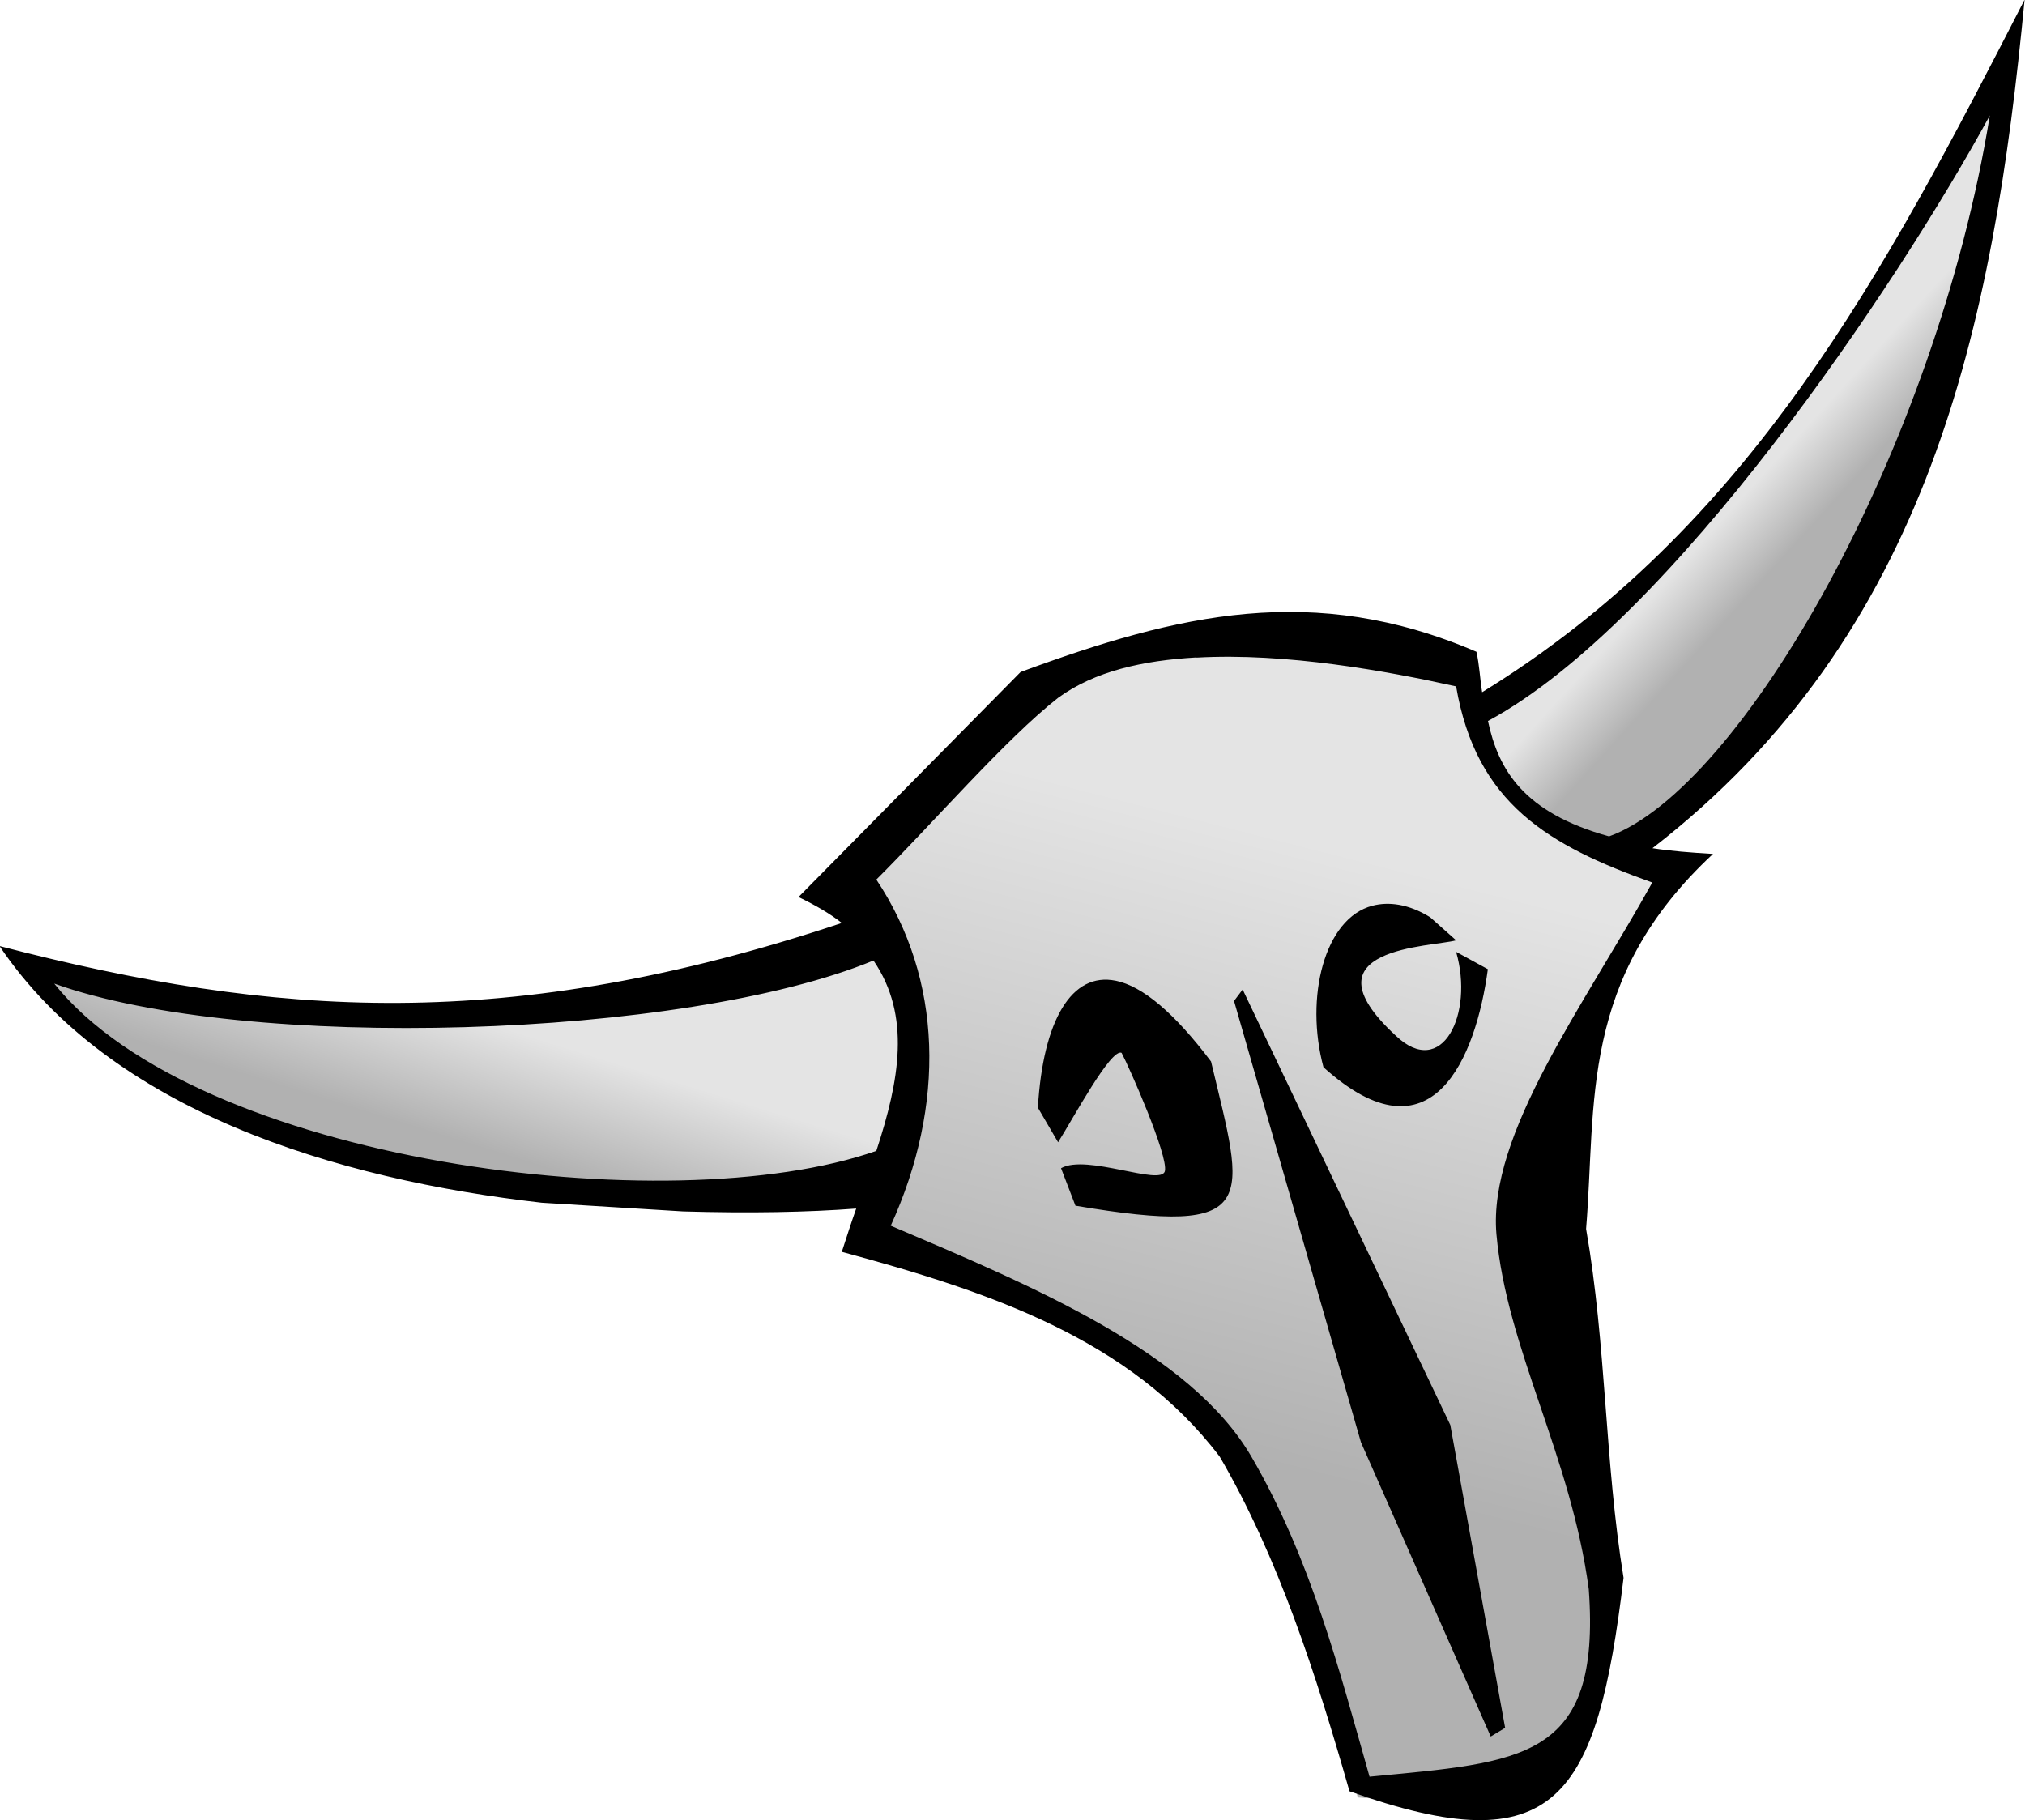 <?xml version="1.0" encoding="UTF-8" standalone="no"?>
<svg id="svg4284" xmlns:rdf="http://www.w3.org/1999/02/22-rdf-syntax-ns#" xmlns="http://www.w3.org/2000/svg" height="202.95mm" width="225.78mm" version="1.1" xmlns:cc="http://creativecommons.org/ns#" xmlns:xlink="http://www.w3.org/1999/xlink" viewBox="0 0 800 719.104" xmlns:dc="http://purl.org/dc/elements/1.1/">
<defs id="defs4286">
<linearGradient id="linearGradient4321" y2="72.216" xlink:href="#linearGradient2338" gradientUnits="userSpaceOnUse" x2="102.66" gradientTransform="translate(140.98 -4.858)" y1="78.659" x1="101.02"/>
<linearGradient id="linearGradient2338">
<stop id="stop2340" stop-color="#b1b1b1" offset="0"/>
<stop id="stop2342" stop-color="#e4e4e4" offset="1"/>
</linearGradient>
<linearGradient id="linearGradient4325" y2="68.714" xlink:href="#linearGradient2338" gradientUnits="userSpaceOnUse" x2="104.99" gradientTransform="translate(140.98 -4.858)" y1="69.232" x1="105.56"/>
<linearGradient id="linearGradient4329" y2="73.903" xlink:href="#linearGradient2338" gradientUnits="userSpaceOnUse" x2="92.584" gradientTransform="translate(140.98 -4.858)" y1="75.157" x1="92.195"/>
</defs>
<g id="layer1" transform="translate(-780.1 553.45)">
<g id="g4253" fill-rule="evenodd" transform="matrix(36.467 0 0 36.467 -7524.1 -2660.8)">
<path id="path4319" d="m236.72 67.315c0.303 0.303 0.735 0.995 0.735 0.995l0.043 2.032-0.216 0.995 2.335 0.995 1.384 1.124 0.865 1.859 0.562 1.946 1.211 0.086 1.081-0.649 0.389-1.168s-0.692-4.151-0.692-4.368c0-0.216 0.519-2.205 0.519-2.205l0.908-1.643-0.778-0.346-0.995-0.519-0.519-1.384-2.768-0.389-1.643 0.562-2.422 2.076z" fill="url(#linearGradient4321)"/>
<path id="path4323" d="m243.6 65.542 1.73-1.211 1.254-1.341 1.254-1.687 1.557-2.551-0.13 1.168-0.908 3.287-1.297 2.292-1.73 1.557-0.951-0.389-0.562-0.562-0.216-0.562z" fill="url(#linearGradient4325)"/>
<path id="path4327" d="m237.29 70.515-2.551 0.303-2.032-0.13-2.162-0.649-1.297-0.649-1.254-1.081 1.168 0.303 2.854 0.259 2.551-0.173 2.595-0.735 0.432 0.908-0.303 1.643z" fill="url(#linearGradient4329)"/>
<path id="path3235" d="m249.65 57.787c-1.522 2.968-2.975 5.717-5.875 7.5-0.024-0.146-0.029-0.295-0.062-0.438-1.764-0.757-3.23-0.411-4.938 0.219l-2.406 2.438c0.185 0.09 0.337 0.177 0.469 0.281-3.603 1.201-6.141 1.025-9.125 0.25 1.202 1.784 3.639 2.527 5.875 2.781 1.531 0.094 0 0 1.531 0.094 0.724 0.021 1.35 0.009 1.875-0.031-0.055 0.155-0.106 0.315-0.156 0.469 1.6 0.432 3.127 0.945 4.094 2.219 0.632 1.082 1.044 2.36 1.406 3.625 2.236 0.796 2.68 0.09 2.969-2.312-0.206-1.267-0.185-2.517-0.406-3.781 0.112-1.354-0.081-2.708 1.375-4.062-0.251-0.015-0.456-0.031-0.656-0.062 2.998-2.32 3.691-5.641 4.031-9.188zm-0.375 1.25c-0.591 3.648-2.706 7.3-4.125 7.812-0.928-0.256-1.199-0.722-1.312-1.25 1.989-1.073 4.433-4.72 5.438-6.562zm-8.594 5.875c0.968-0.055 2.07 0.147 2.812 0.312 0.218 1.273 1.004 1.724 2.125 2.125-0.733 1.319-1.784 2.729-1.688 3.812 0.111 1.241 0.807 2.397 1 3.844 0.135 1.86-0.726 1.872-2.375 2.031-0.323-1.138-0.634-2.359-1.281-3.469-0.662-1.134-2.375-1.849-3.906-2.5 0.596-1.31 0.565-2.668-0.156-3.75 0.607-0.604 1.402-1.525 1.969-1.969 0.396-0.289 0.919-0.405 1.5-0.438zm1.906 2.688c-0.522 0.135-0.735 0.996-0.531 1.75 1.18 1.065 1.651-0.107 1.781-1.062l-0.344-0.188c0.195 0.673-0.152 1.389-0.656 0.906-1.038-0.96 0.404-0.958 0.656-1.031l-0.281-0.25c-0.235-0.146-0.451-0.17-0.625-0.125zm-5.406 0.594c0.409 0.597 0.281 1.301 0.031 2.062-2.233 0.784-7.357 0.125-8.906-1.812 2.083 0.745 6.821 0.597 8.875-0.25zm2.625 0.219c-0.478-0.098-0.788 0.427-0.844 1.375l0.219 0.375c0.16-0.253 0.573-1.022 0.688-0.969 0.084 0.159 0.507 1.114 0.469 1.281-0.039 0.167-0.848-0.189-1.125-0.031l0.156 0.406c2.03 0.343 1.833-0.037 1.469-1.562-0.401-0.532-0.744-0.816-1.031-0.875zm1.375 0.094-0.094 0.125 1.375 4.781 1.406 3.188 0.156-0.094-0.594-3.281-2.25-4.719z"/>
</g>
</g>
</svg>
